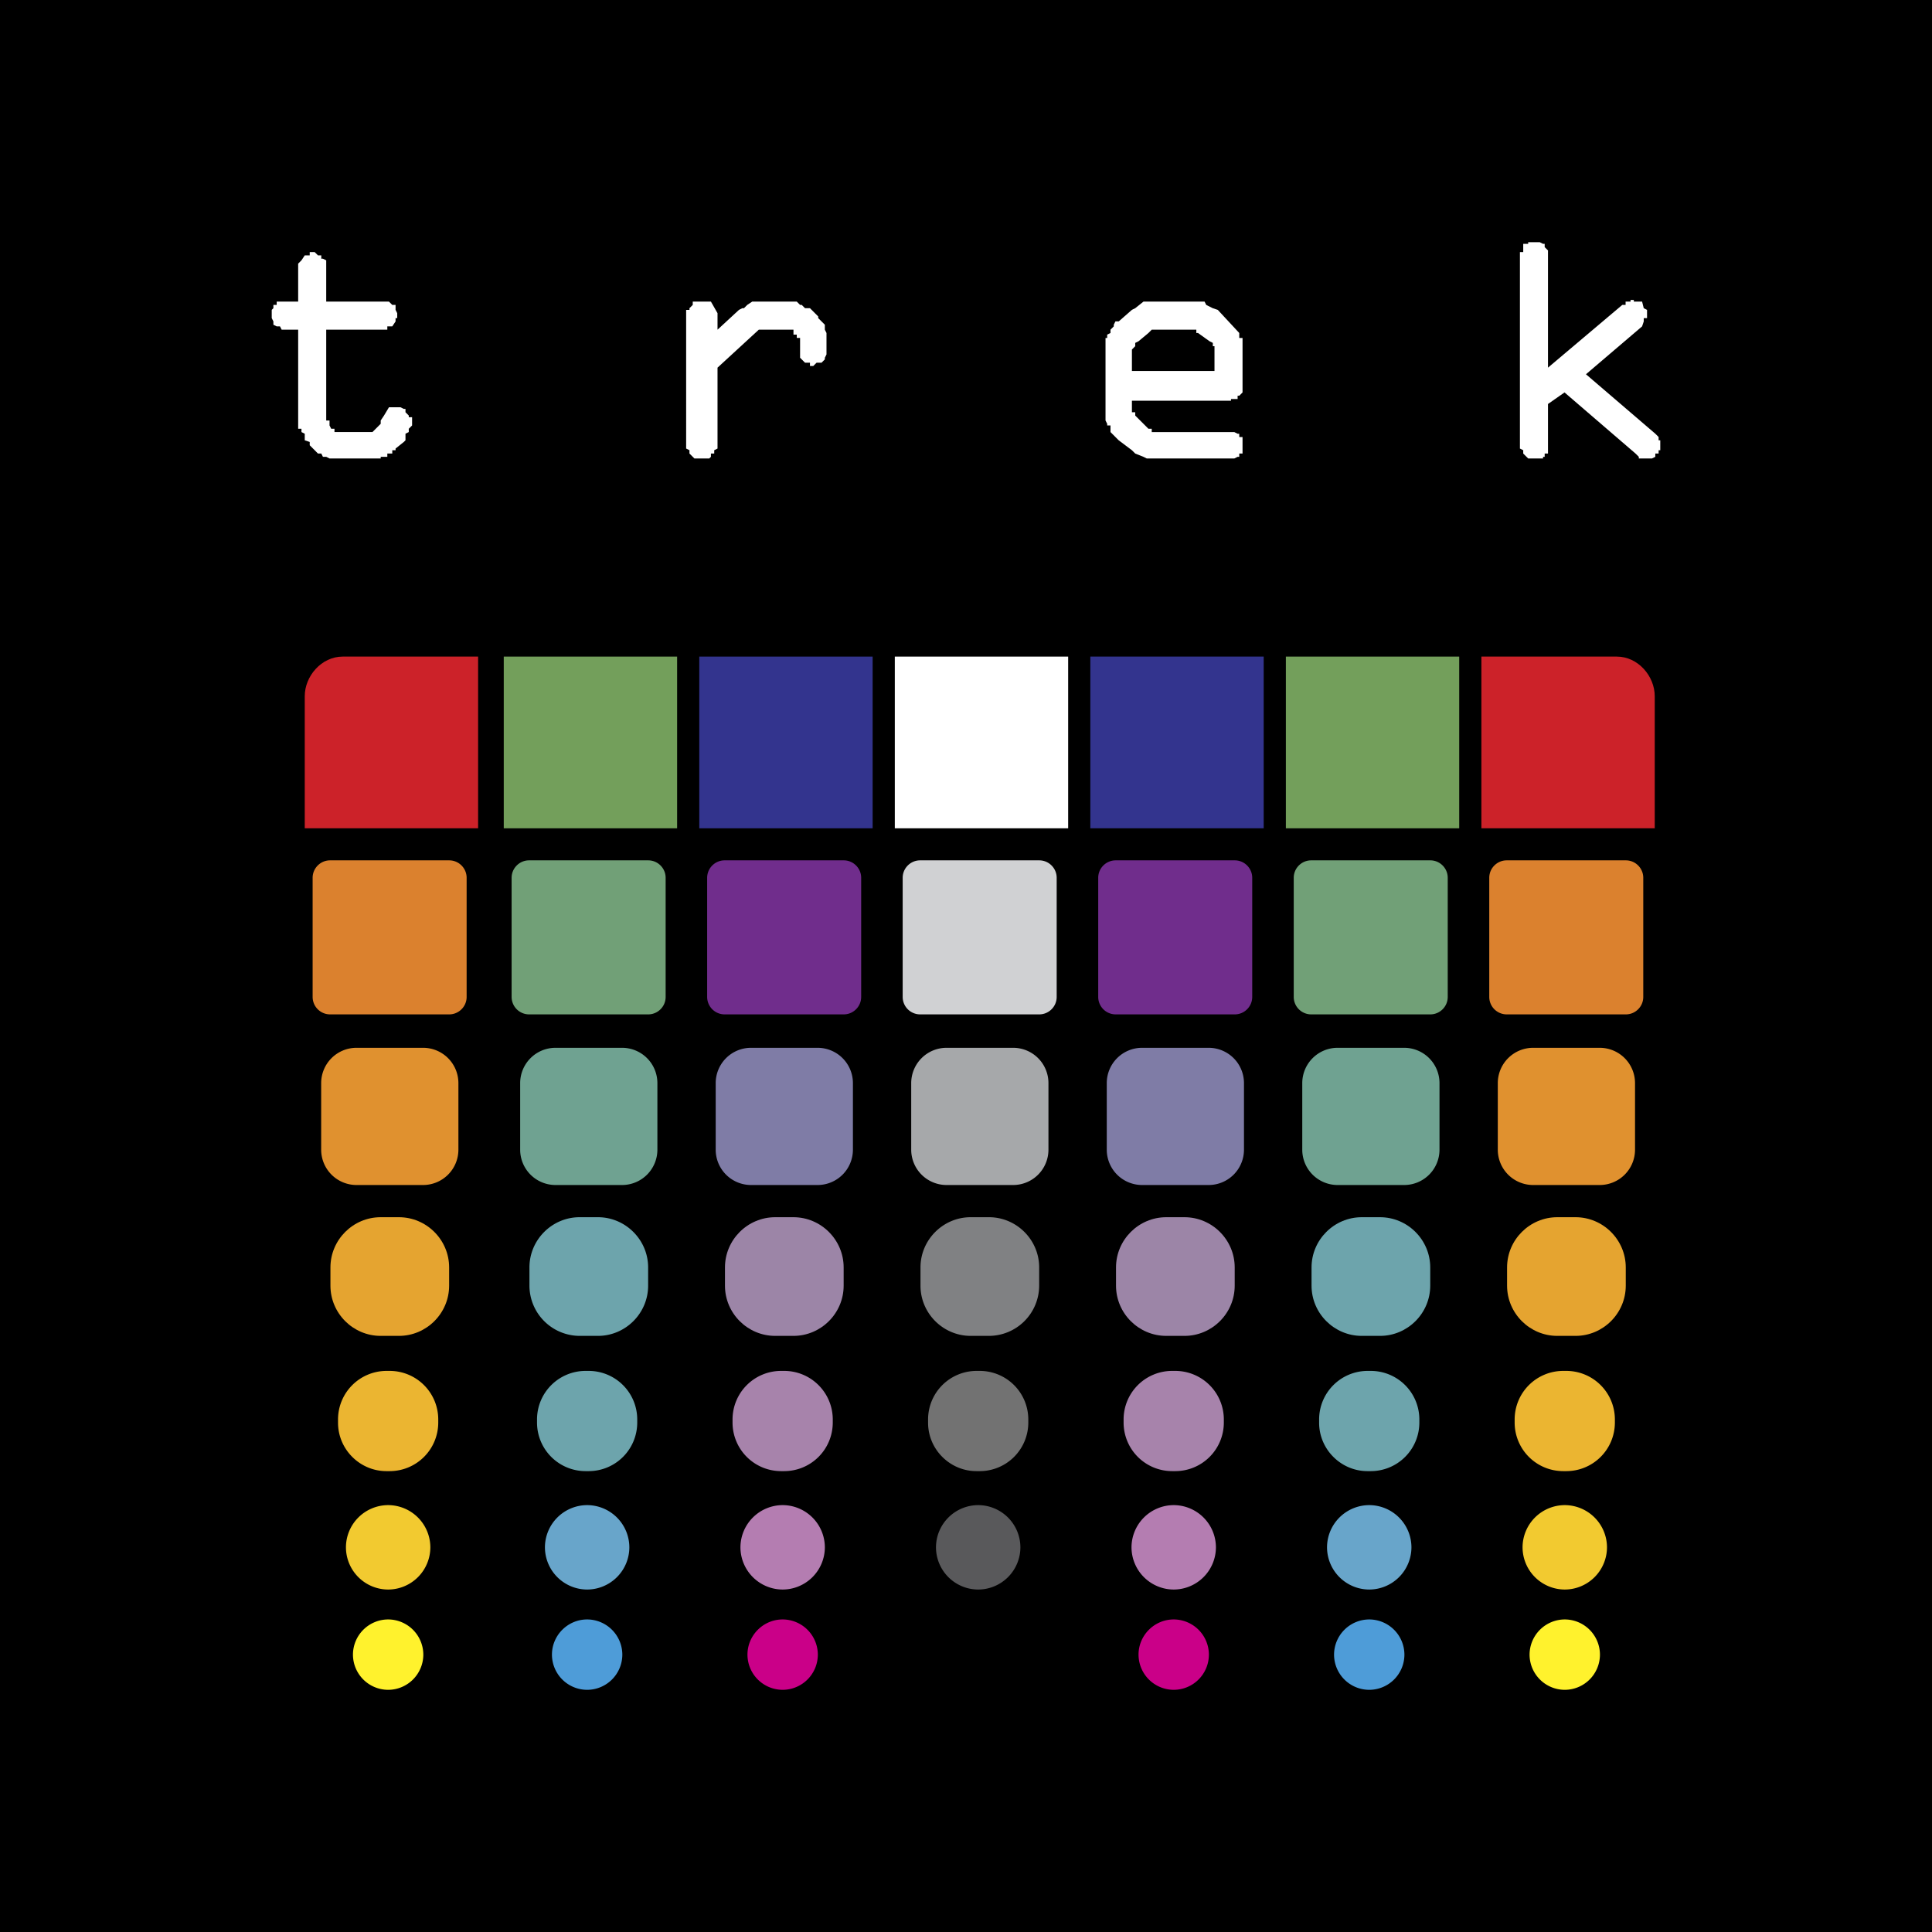 <svg xmlns="http://www.w3.org/2000/svg" width="2500" height="2500" viewBox="0 0 192.756 192.756"><g fill-rule="evenodd" clip-rule="evenodd"><path d="M0 0h192.756v192.756H0V0z"/><path d="M30.405 69.461V82.64h17.296V65.508H34.195c-2.123 0-3.79 1.951-3.79 3.953zM165.094 69.461V82.64h-17.295V65.508h13.508c2.121 0 3.787 1.951 3.787 3.953z" fill="#cc2229"/><path fill="#739f5b" d="M50.26 65.508V82.64h17.296V65.508H50.26z"/><path fill="#33348e" d="M69.767 65.508V82.64h17.296V65.508H69.767z"/><path fill="#fff" d="M89.275 65.508V82.64h17.295V65.508H89.275z"/><path fill="#33348e" d="M108.783 65.508V82.64h17.297V65.508h-17.297z"/><path fill="#739f5b" d="M128.291 65.508V82.64h17.295V65.508h-17.295z"/><path fill="#fff" d="M32.218 25.81l.329.164v4.118h6.259l.331.329h.329v.495l.164.33v.493h-.164v.329l-.329.495h-.494v.33h-6.096v9.059h.33v.494l.165.33h.329v.33h3.789l.823-.824v-.33l.33-.494.493-.824h1.154l.329.165h.166v.329l.328.33v.165h.331v.823l-.331.33v.33l-.328.165v.658l-.166.164-.823.659v.166h-.329v.33h-.494v.328h-.66v.165h-5.106l-.33-.165h-.329l-.164-.328h-.33l-.823-.826v-.329l-.496-.164v-.658l-.328-.165v-.33h-.329v-9.883H28.1l-.165-.33h-.329l-.33-.165v-.33l-.165-.329v-.823l.165-.165v-.33h.33v-.329h2.142v-3.788l.329-.33.328-.495h.496v-.329h.493l.33.329h.33v.331h.164zM80.811 30.751l.824.824v.164l.659.659v.495l.165.329v2.142l-.165.329v.164l-.33.33h-.494l-.328.329h-.331v-.329h-.494l-.329-.33-.164-.164v-1.977h-.33v-.329h-.329v-.494h-3.459l-4.119 3.788v8.071l-.329.166v.33h-.329v.328l-.165.165h-1.483l-.494-.493v-.33l-.33-.166V30.916h.33v-.165l.329-.33v-.329h1.813l.658 1.154v1.647l2.141-1.977.33-.165h.165l.329-.33.494-.329h4.448l.33.329h.164l.329.33h.494zM119.852 30.092h.328l.166.33.658.33.494.164 2.143 2.307v.494h.328v5.436l-.328.33h-.164v.329h-.66v.166h-9.885v1.152h.33v.33l1.318 1.318h.33v.33h8.236l.33.165h.164v.329h.328v1.648h-.328v.329h-.164l-.33.165h-8.73l-.33-.165-.824-.329-.33-.33-1.316-.989-.822-.823v-.66h-.33v-.165l-.166-.33v-8.236h.166v-.33l.33-.165v-.33l.328-.33v-.165l.164-.33h.33l1.316-1.153.33-.164.824-.66h5.766v.002zm-.825 2.801h-4.117l-.33.33-.988.824-.33.165v.329l-.33.33v2.141h8.238V34.54h-.166v-.33l-.33-.165-1.152-.824h-.164v-.33h-.331v.002zM154.443 25.15v11.531l7.412-6.26h.331v-.329h.494v-.165h.328v.165h.824l.166.659.328.165v.823h-.328v.329l-.166.495-5.6 4.777 6.918 5.931.33.328v.33h.165v.989h-.165v.33h-.33v.328l-.33.165h-1.316v-.165l-.33-.328-7.082-6.096-1.649 1.154v4.942h-.33v.328h-.164v.165h-1.482l-.494-.493v-.33l-.33-.166V25.15h.33v-.823h.494v-.165h1.152l.33.165h.164v.329l.33.33v.164z"/><path d="M32.929 85.838h11.89c.957 0 1.737.782 1.737 1.738v11.891c0 .957-.781 1.738-1.737 1.738h-11.89a1.742 1.742 0 0 1-1.738-1.738V87.576c0-.955.782-1.738 1.738-1.738z" fill="#db812e"/><path d="M52.783 85.838h11.89c.956 0 1.738.782 1.738 1.738v11.891c0 .957-.782 1.738-1.738 1.738h-11.89a1.743 1.743 0 0 1-1.739-1.738V87.576c0-.955.783-1.738 1.739-1.738z" fill="#71a077"/><path d="M72.29 85.838h11.891c.956 0 1.738.782 1.738 1.738v11.891c0 .957-.782 1.738-1.738 1.738H72.29a1.742 1.742 0 0 1-1.737-1.738V87.576a1.742 1.742 0 0 1 1.737-1.738z" fill="#702d8c"/><path d="M91.798 85.838h11.889c.957 0 1.738.782 1.738 1.738v11.891c0 .957-.781 1.738-1.738 1.738H91.798a1.742 1.742 0 0 1-1.738-1.738V87.576c0-.955.782-1.738 1.738-1.738z" fill="#d0d1d3"/><path d="M111.307 85.838h11.889c.957 0 1.738.782 1.738 1.738v11.891c0 .957-.781 1.738-1.738 1.738h-11.889a1.742 1.742 0 0 1-1.738-1.738V87.576a1.742 1.742 0 0 1 1.738-1.738z" fill="#702d8c"/><path d="M130.814 85.838h11.891c.955 0 1.736.782 1.736 1.738v11.891c0 .957-.781 1.738-1.736 1.738h-11.891a1.742 1.742 0 0 1-1.738-1.738V87.576c0-.955.781-1.738 1.738-1.738z" fill="#71a077"/><path d="M150.322 85.838h11.891c.955 0 1.736.782 1.736 1.738v11.891c0 .957-.781 1.738-1.736 1.738h-11.891a1.742 1.742 0 0 1-1.738-1.738V87.576c0-.955.781-1.738 1.738-1.738z" fill="#db812e"/><path d="M35.559 104.539h6.66a3.526 3.526 0 0 1 3.516 3.514v6.66a3.527 3.527 0 0 1-3.516 3.516h-6.66a3.527 3.527 0 0 1-3.516-3.516v-6.66a3.526 3.526 0 0 1 3.516-3.514z" fill="#e0912f"/><path d="M55.414 104.539h6.659a3.525 3.525 0 0 1 3.515 3.514v6.66a3.525 3.525 0 0 1-3.515 3.516h-6.659a3.527 3.527 0 0 1-3.517-3.516v-6.66a3.527 3.527 0 0 1 3.517-3.514z" fill="#6fa291"/><path d="M74.92 104.539h6.66a3.526 3.526 0 0 1 3.516 3.514v6.66a3.526 3.526 0 0 1-3.516 3.516h-6.66a3.527 3.527 0 0 1-3.515-3.516v-6.66a3.526 3.526 0 0 1 3.515-3.514z" fill="#7f7ca6"/><path d="M94.428 104.539h6.66a3.524 3.524 0 0 1 3.516 3.514v6.66a3.525 3.525 0 0 1-3.516 3.516h-6.66a3.527 3.527 0 0 1-3.516-3.516v-6.66a3.527 3.527 0 0 1 3.516-3.514z" fill="#a6a8aa"/><path d="M113.936 104.539h6.66a3.526 3.526 0 0 1 3.516 3.514v6.66a3.526 3.526 0 0 1-3.516 3.516h-6.66a3.526 3.526 0 0 1-3.514-3.516v-6.66a3.525 3.525 0 0 1 3.514-3.514z" fill="#7f7ca6"/><path d="M133.443 104.539h6.66a3.526 3.526 0 0 1 3.516 3.514v6.66a3.526 3.526 0 0 1-3.516 3.516h-6.66a3.526 3.526 0 0 1-3.516-3.516v-6.66a3.527 3.527 0 0 1 3.516-3.514z" fill="#6fa291"/><path d="M152.951 104.539h6.66a3.526 3.526 0 0 1 3.516 3.514v6.66a3.526 3.526 0 0 1-3.516 3.516h-6.66a3.527 3.527 0 0 1-3.516-3.516v-6.66a3.528 3.528 0 0 1 3.516-3.514z" fill="#e0912f"/><path d="M37.979 121.441h1.819c2.756 0 5.012 2.256 5.012 5.01v1.82c0 2.756-2.256 5.01-5.012 5.01h-1.819c-2.755 0-5.011-2.254-5.011-5.01v-1.82c0-2.754 2.256-5.01 5.011-5.01z" fill="#e5a430"/><path d="M57.833 121.441h1.82c2.755 0 5.011 2.256 5.011 5.01v1.82c0 2.756-2.256 5.01-5.011 5.01h-1.82a5.025 5.025 0 0 1-5.01-5.01v-1.82c-.001-2.754 2.254-5.01 5.01-5.01z" fill="#6da4ac"/><path d="M77.341 121.441h1.819c2.756 0 5.011 2.256 5.011 5.01v1.82c0 2.756-2.255 5.01-5.011 5.01h-1.819c-2.756 0-5.011-2.254-5.011-5.01v-1.82c.001-2.754 2.255-5.01 5.011-5.01z" fill="#9c85a7"/><path d="M96.849 121.441h1.819c2.756 0 5.01 2.256 5.01 5.01v1.82a5.024 5.024 0 0 1-5.01 5.01h-1.819c-2.756 0-5.011-2.254-5.011-5.01v-1.82c0-2.754 2.255-5.01 5.011-5.01z" fill="#808183"/><path d="M116.357 121.441h1.818c2.756 0 5.012 2.256 5.012 5.01v1.82c0 2.756-2.256 5.01-5.012 5.01h-1.818c-2.756 0-5.012-2.254-5.012-5.01v-1.82c.001-2.754 2.257-5.01 5.012-5.01z" fill="#9c85a7"/><path d="M135.865 121.441h1.818c2.756 0 5.012 2.256 5.012 5.01v1.82c0 2.756-2.256 5.01-5.012 5.01h-1.818c-2.758 0-5.012-2.254-5.012-5.01v-1.82c.001-2.754 2.254-5.01 5.012-5.01z" fill="#6da4ac"/><path d="M155.373 121.441h1.818c2.756 0 5.012 2.256 5.012 5.01v1.82c0 2.756-2.256 5.01-5.012 5.01h-1.818c-2.756 0-5.012-2.254-5.012-5.01v-1.82c0-2.754 2.256-5.01 5.012-5.01z" fill="#e5a430"/><path d="M38.557 136.775h.335a4.846 4.846 0 0 1 4.832 4.832v.336a4.847 4.847 0 0 1-4.832 4.832h-.335c-2.657 0-4.832-2.176-4.832-4.832v-.336a4.846 4.846 0 0 1 4.832-4.832z" fill="#ebb531"/><path d="M58.411 136.775h.334a4.846 4.846 0 0 1 4.832 4.832v.336a4.847 4.847 0 0 1-4.832 4.832h-.334a4.847 4.847 0 0 1-4.832-4.832v-.336a4.846 4.846 0 0 1 4.832-4.832z" fill="#6da4ac"/><path d="M77.918 136.775h.335a4.846 4.846 0 0 1 4.832 4.832v.336a4.847 4.847 0 0 1-4.832 4.832h-.335a4.847 4.847 0 0 1-4.832-4.832v-.336a4.846 4.846 0 0 1 4.832-4.832z" fill="#a783ab"/><path d="M97.426 136.775h.336a4.846 4.846 0 0 1 4.832 4.832v.336a4.847 4.847 0 0 1-4.832 4.832h-.336c-2.657 0-4.832-2.176-4.832-4.832v-.336a4.846 4.846 0 0 1 4.832-4.832z" fill="#727272"/><path d="M116.934 136.775h.336a4.846 4.846 0 0 1 4.832 4.832v.336a4.847 4.847 0 0 1-4.832 4.832h-.336a4.847 4.847 0 0 1-4.832-4.832v-.336a4.845 4.845 0 0 1 4.832-4.832z" fill="#a783ab"/><path d="M136.441 136.775h.336a4.846 4.846 0 0 1 4.832 4.832v.336a4.847 4.847 0 0 1-4.832 4.832h-.336c-2.656 0-4.832-2.176-4.832-4.832v-.336a4.847 4.847 0 0 1 4.832-4.832z" fill="#6da4ac"/><path d="M155.949 136.775h.336a4.846 4.846 0 0 1 4.832 4.832v.336a4.847 4.847 0 0 1-4.832 4.832h-.336a4.847 4.847 0 0 1-4.832-4.832v-.336a4.846 4.846 0 0 1 4.832-4.832z" fill="#ebb531"/><path d="M38.725 150.166a4.223 4.223 0 0 1 4.211 4.211 4.223 4.223 0 0 1-4.211 4.211 4.222 4.222 0 0 1-4.21-4.211 4.221 4.221 0 0 1 4.21-4.211z" fill="#f2ca30"/><path d="M58.579 150.166a4.223 4.223 0 0 1 4.211 4.211 4.223 4.223 0 0 1-4.211 4.211 4.223 4.223 0 0 1-4.211-4.211 4.223 4.223 0 0 1 4.211-4.211z" fill="#68a5ca"/><path d="M78.085 150.166a4.223 4.223 0 0 1 4.211 4.211 4.223 4.223 0 0 1-4.211 4.211 4.224 4.224 0 0 1-4.211-4.211 4.225 4.225 0 0 1 4.211-4.211z" fill="#b47db1"/><path d="M97.594 150.166a4.223 4.223 0 0 1 4.211 4.211 4.223 4.223 0 0 1-4.211 4.211 4.223 4.223 0 0 1-4.211-4.211 4.223 4.223 0 0 1 4.211-4.211z" fill="#59595b"/><path d="M117.102 150.166a4.223 4.223 0 0 1 4.211 4.211 4.223 4.223 0 0 1-4.211 4.211 4.223 4.223 0 0 1-4.211-4.211 4.223 4.223 0 0 1 4.211-4.211z" fill="#b47db1"/><path d="M136.609 150.166a4.223 4.223 0 0 1 4.211 4.211 4.223 4.223 0 0 1-4.211 4.211 4.223 4.223 0 0 1-4.211-4.211 4.223 4.223 0 0 1 4.211-4.211z" fill="#68a5ca"/><path d="M156.117 150.166a4.225 4.225 0 0 1 4.213 4.211 4.225 4.225 0 0 1-4.213 4.211 4.225 4.225 0 0 1-4.211-4.211 4.225 4.225 0 0 1 4.211-4.211z" fill="#f2ca30"/><path d="M38.725 161.572a3.522 3.522 0 0 1 3.51 3.512 3.519 3.519 0 0 1-3.51 3.51 3.519 3.519 0 0 1-3.51-3.51 3.52 3.52 0 0 1 3.51-3.512z" fill="#fff22d"/><path d="M58.579 161.572a3.523 3.523 0 0 1 3.511 3.512 3.52 3.52 0 0 1-3.511 3.51 3.52 3.52 0 0 1-3.511-3.51c0-1.93 1.58-3.512 3.511-3.512z" fill="#4e9cd8"/><path d="M78.085 161.572a3.522 3.522 0 0 1 3.511 3.512 3.52 3.52 0 0 1-3.511 3.51 3.52 3.52 0 0 1-3.51-3.51c0-1.93 1.58-3.512 3.51-3.512z" fill="#ca0088"/><path d="M97.594 161.572a3.523 3.523 0 0 1 3.512 3.512 3.52 3.52 0 0 1-3.512 3.51 3.52 3.52 0 0 1-3.51-3.51 3.522 3.522 0 0 1 3.51-3.512z"/><path d="M117.102 161.572a3.521 3.521 0 0 1 3.51 3.512 3.518 3.518 0 0 1-3.51 3.51 3.52 3.52 0 0 1-3.51-3.51c0-1.93 1.58-3.512 3.51-3.512z" fill="#ca0088"/><path d="M136.609 161.572a3.521 3.521 0 0 1 3.51 3.512 3.518 3.518 0 0 1-3.51 3.51 3.518 3.518 0 0 1-3.51-3.51 3.523 3.523 0 0 1 3.51-3.512z" fill="#4e9cd8"/><path d="M156.117 161.572a3.521 3.521 0 0 1 3.51 3.512 3.518 3.518 0 0 1-3.51 3.51 3.521 3.521 0 0 1-3.512-3.51 3.525 3.525 0 0 1 3.512-3.512z" fill="#fff22d"/></g></svg>